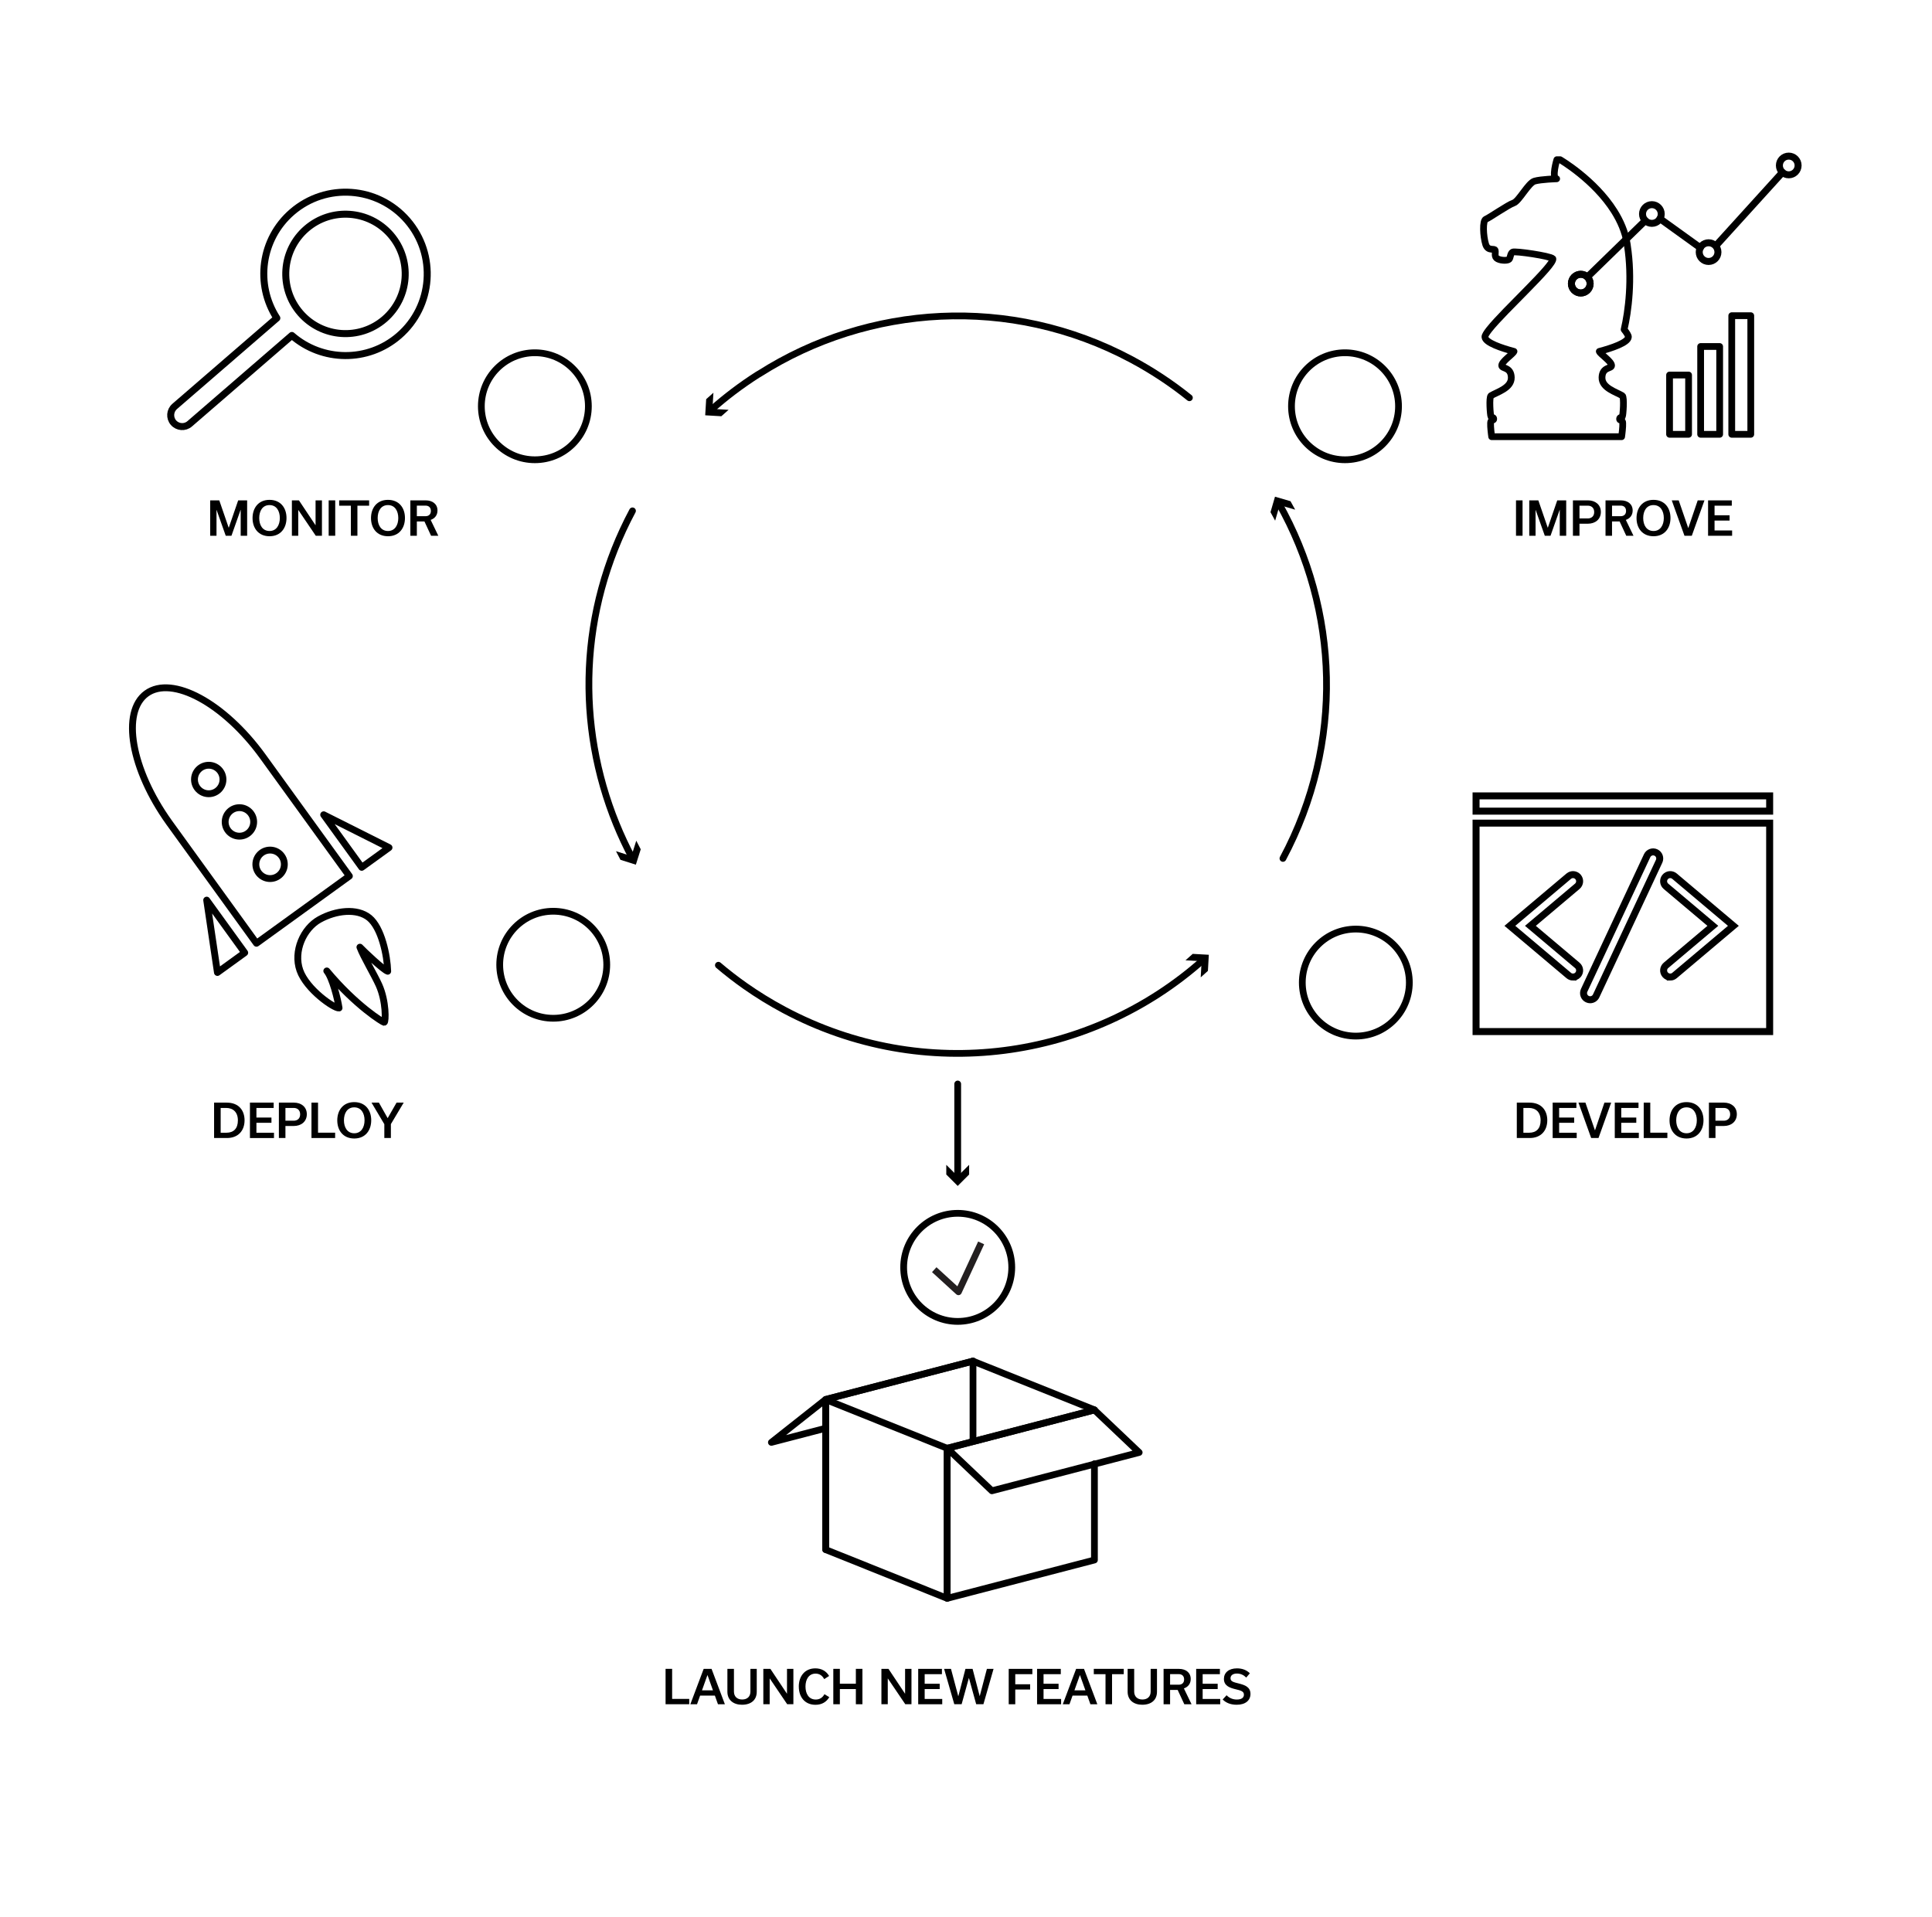 <?xml version="1.0" encoding="UTF-8"?>
<svg id="Layer_2" data-name="Layer 2" xmlns="http://www.w3.org/2000/svg" xmlns:xlink="http://www.w3.org/1999/xlink" viewBox="0 0 793.15 787.16">
  <defs>
    <style>
      .cls-1, .cls-2, .cls-3, .cls-4, .cls-5, .cls-6 {
        fill: none;
      }

      .cls-7 {
        clip-path: url(#clippath);
      }

      .cls-2, .cls-3, .cls-4 {
        stroke-linecap: round;
      }

      .cls-2, .cls-3, .cls-4, .cls-5 {
        stroke: #000;
      }

      .cls-2, .cls-3, .cls-5, .cls-6 {
        stroke-linejoin: round;
      }

      .cls-2, .cls-4 {
        stroke-width: 2.87px;
      }

      .cls-3 {
        stroke-width: 2.77px;
      }

      .cls-4 {
        stroke-miterlimit: 10;
      }

      .cls-5 {
        stroke-width: 2.81px;
      }

      .cls-6 {
        stroke: #231f20;
        stroke-width: 2.72px;
      }
    </style>
    <clipPath id="clippath">
      <path class="cls-1" d="m641.68,109.19v14.54h14.54v-14.54h-14.54Zm11.22,5.35c-.28.27-.64.41-1,.41s-.75-.15-1.03-.43c-.55-.57-.54-1.47.03-2.03l1.34-1.31c.83.51,1.54,1.19,2.04,2.01l-1.39,1.35Z"/>
    </clipPath>
  </defs>
  <g>
    <g>
      <path class="cls-3" d="m525.01,206.67c24.56,43.59,27.01,98.41,1.68,145.8"/>
      <polygon points="523.49 213.79 525.34 207.42 531.71 209.27 529.79 205.79 523.43 203.94 521.58 210.3 523.49 213.79"/>
    </g>
    <g>
      <path class="cls-3" d="m291.85,168.39c6.03-5.38,12.45-10.22,19.18-14.52l.83-.48c44.59-28.33,102.75-32.46,152.66-5.78,8.55,4.57,16.49,9.84,23.77,15.71"/>
      <polygon points="299.11 168.27 292.49 167.88 292.88 161.26 289.91 163.9 289.51 170.52 296.13 170.91 299.11 168.27"/>
    </g>
    <g>
      <path class="cls-3" d="m259.53,352.26c-2.42-4.57-4.61-9.25-6.55-14.02-16.37-40.23-15.39-87.18,6.68-128.48"/>
      <polygon points="261.21 345.19 259.21 351.51 252.89 349.5 254.72 353.04 261.04 355.04 263.04 348.72 261.21 345.19"/>
    </g>
    <g>
      <path class="cls-3" d="m493.93,394.16c-46.04,41.03-114.55,51.23-172.11,20.47-5.59-2.99-10.91-6.27-15.97-9.83-3.8-2.68-7.45-5.5-10.93-8.47"/>
      <polygon points="486.68 394.31 493.3 394.68 492.93 401.3 495.89 398.65 496.26 392.03 489.65 391.66 486.68 394.31"/>
    </g>
  </g>
  <circle class="cls-3" cx="227.12" cy="396.13" r="21.97"/>
  <polyline class="cls-3" points="338.97 586.44 316.68 592.24 338.99 574.6 399.45 558.87"/>
  <line class="cls-3" x1="399.44" y1="558.89" x2="449.33" y2="578.89"/>
  <polyline class="cls-3" points="399.43 558.89 338.97 574.62 338.97 636.24"/>
  <polyline class="cls-3" points="449.3 578.93 388.85 594.67 388.85 656.28 449.3 640.54 449.3 601.02"/>
  <polygon class="cls-3" points="407.21 612.12 467.67 596.38 449.3 578.93 388.85 594.67 407.21 612.12"/>
  <polygon class="cls-3" points="388.85 656.28 338.96 636.28 338.96 574.66 388.85 594.67 388.85 656.28"/>
  <g>
    <path d="m273.24,685.23h2.69v12.34h7.02v2.19h-9.71v-14.53Z"/>
    <path d="m293.47,696.21h-6.05l-1.27,3.56h-2.74l5.47-14.53h3.24l5.47,14.53h-2.84l-1.27-3.56Zm-.78-2.16l-2.23-6.24h-.04l-2.23,6.24h4.5Z"/>
    <path d="m308.06,685.23h2.61v9.4c0,3.33-2.25,5.34-6.07,5.34-3.46,0-5.98-1.89-5.98-5.34v-9.4h2.69v9.35c0,1.93,1.25,3.24,3.37,3.24s3.39-1.23,3.39-3.24v-9.35Z"/>
    <path d="m325.71,685.23v14.53h-2.54l-7.15-10.56h-.04v10.56h-2.61v-14.53h2.89l6.79,10.18h.04v-10.18h2.61Z"/>
    <path d="m327.93,692.52c0-4.26,2.46-7.49,6.81-7.49,2.55,0,4.48,1.15,5.64,3.12l-2.02,1.29c-.76-1.42-1.91-2.25-3.54-2.25-2.82,0-4.14,2.44-4.14,5.3s1.29,5.34,4.22,5.34c1.65,0,2.82-.83,3.56-2.19l1.99,1.21c-1.15,1.95-3.03,3.14-5.66,3.14-4.37,0-6.85-3.18-6.85-7.45Z"/>
    <path d="m342.1,699.76v-14.53h2.69v6.11h6.57v-6.11h2.69v14.53h-2.69v-6.23h-6.57v6.23h-2.69Z"/>
    <path d="m374.19,685.23v14.53h-2.54l-7.15-10.56h-.04v10.56h-2.61v-14.53h2.89l6.79,10.18h.04v-10.18h2.61Z"/>
    <path d="m376.95,699.76v-14.53h9.74v2.18h-7.08v3.95h6.17v2.16h-6.17v4.07h7.21v2.18h-9.88Z"/>
    <path d="m407.89,685.23l-4.16,14.53h-2.97l-2.97-10.75h-.04l-2.97,10.75h-3.01l-4.18-14.53h2.82l2.99,11.22h.04l2.91-11.22h2.93l2.91,11.16h.04l2.93-11.16h2.72Z"/>
    <path d="m414.11,699.76v-14.53h9.71v2.18h-7.02v4.16h6.11v2.16h-6.11v6.04h-2.69Z"/>
    <path d="m425.75,699.76v-14.53h9.74v2.18h-7.08v3.95h6.17v2.16h-6.17v4.07h7.21v2.18h-9.88Z"/>
    <path d="m446.37,696.21h-6.05l-1.27,3.56h-2.74l5.47-14.53h3.24l5.47,14.53h-2.84l-1.27-3.56Zm-.78-2.16l-2.23-6.24h-.04l-2.23,6.24h4.5Z"/>
    <path d="m453.85,699.76v-12.34h-4.81v-2.19h12.3v2.19h-4.81v12.34h-2.69Z"/>
    <path d="m472.37,685.23h2.61v9.4c0,3.33-2.25,5.34-6.07,5.34-3.46,0-5.98-1.89-5.98-5.34v-9.4h2.69v9.35c0,1.93,1.25,3.24,3.37,3.24s3.39-1.23,3.39-3.24v-9.35Z"/>
    <path d="m483.48,693.9h-3.12v5.87h-2.67v-14.53h6.28c2.86,0,4.86,1.53,4.86,4.16,0,1.99-1.15,3.29-2.8,3.86l3.14,6.51h-2.97l-2.72-5.87Zm-3.12-2.16h3.58c1.19,0,2.18-.66,2.18-2.16s-.98-2.18-2.18-2.18h-3.58v4.33Z"/>
    <path d="m491.07,699.76v-14.53h9.74v2.18h-7.08v3.95h6.17v2.16h-6.17v4.07h7.21v2.18h-9.88Z"/>
    <path d="m501.95,697.81l1.61-1.74c1.06,1.12,2.54,1.76,4.18,1.76,2.02,0,2.93-.79,2.93-2.02,0-1.34-1.27-1.7-3.44-2.21-2.42-.59-4.77-1.42-4.77-4.24,0-2.52,1.93-4.33,5.37-4.33,2.25,0,3.97.74,5.28,2.02l-1.49,1.76c-1-1.02-2.27-1.65-3.82-1.65-1.76,0-2.63.83-2.63,1.93,0,1.32,1.21,1.61,3.35,2.14,2.55.64,4.84,1.44,4.84,4.31,0,2.61-2.01,4.43-5.64,4.43-2.5,0-4.37-.76-5.77-2.16Z"/>
  </g>
  <circle class="cls-3" cx="219.58" cy="166.81" r="21.97"/>
  <circle class="cls-3" cx="552.17" cy="166.81" r="21.97"/>
  <circle class="cls-3" cx="556.61" cy="403.45" r="21.97"/>
  <g>
    <path class="cls-4" d="m645.77,401.18c-.62,0-1.24-.21-1.75-.64l-24.17-20.39,24.17-20.39c1.15-.97,2.86-.82,3.83.32.97,1.15.82,2.86-.32,3.83l-19.25,16.24,19.25,16.24c1.15.97,1.29,2.68.32,3.83-.54.64-1.3.96-2.08.96Z"/>
    <path class="cls-4" d="m685.69,401.18c-.77,0-1.54-.33-2.08-.96-.97-1.15-.82-2.86.32-3.83l19.25-16.24-19.25-16.24c-1.15-.97-1.29-2.68-.32-3.83.97-1.15,2.68-1.29,3.83-.32l24.17,20.39-24.17,20.39c-.51.43-1.13.64-1.75.64Z"/>
    <path class="cls-4" d="m652.81,410.5c-.39,0-.78-.08-1.15-.26-1.36-.63-1.94-2.25-1.31-3.61l25.85-55.28c.64-1.36,2.25-1.94,3.61-1.31,1.36.63,1.94,2.25,1.31,3.61l-25.85,55.28c-.46.99-1.44,1.57-2.46,1.57Z"/>
    <rect class="cls-4" x="605.97" y="337.98" width="120.53" height="85.58"/>
    <rect class="cls-4" x="605.97" y="326.79" width="120.53" height="6.27"/>
    <circle class="cls-1" cx="610" cy="329.81" r="1.87"/>
    <circle class="cls-1" cx="616.29" cy="329.81" r="1.87"/>
    <circle class="cls-1" cx="622.58" cy="329.81" r="1.87"/>
  </g>
  <g>
    <path d="m622.71,452.74h5.18c5.05,0,7.32,3.33,7.32,7.25,0,4.28-2.63,7.28-7.21,7.28h-5.3v-14.53Zm5.05,12.36c2.93,0,4.71-1.68,4.71-5.07s-1.97-5.11-4.84-5.11h-2.23v10.18h2.37Z"/>
    <path d="m637.42,467.27v-14.53h9.74v2.18h-7.08v3.95h6.17v2.16h-6.17v4.07h7.21v2.18h-9.88Z"/>
    <path d="m661.44,452.74l-5.2,14.53h-3.01l-5.22-14.53h2.86l3.9,11.35h.04l3.86-11.35h2.78Z"/>
    <path d="m662.92,467.27v-14.53h9.74v2.18h-7.08v3.95h6.17v2.16h-6.17v4.07h7.21v2.18h-9.88Z"/>
    <path d="m674.8,452.74h2.69v12.34h7.02v2.19h-9.71v-14.53Z"/>
    <path d="m692.36,452.53c4.58,0,6.98,3.31,6.98,7.45s-2.4,7.49-6.96,7.49-6.98-3.31-6.98-7.45,2.4-7.49,6.96-7.49Zm.02,12.79c2.84,0,4.22-2.46,4.22-5.32s-1.34-5.32-4.24-5.32-4.22,2.46-4.22,5.32,1.34,5.32,4.24,5.32Z"/>
    <path d="m707.75,452.74c2.89,0,5.28,1.7,5.28,4.75s-2.33,4.84-5.33,4.84h-3.44v4.94h-2.69v-14.53h6.19Zm-.09,7.42c1.44,0,2.63-.83,2.63-2.61s-1.19-2.63-2.63-2.63h-3.41v5.24h3.41Z"/>
  </g>
  <path class="cls-3" d="m668.09,100.67c-.03-.22-.07-.45-.11-.67-.79-4.8-2.74-9.25-5.25-13.25-8.15-12.98-22.26-21.18-22.26-21.18h-1.33s-2.29,7.53-.08,7.84c-.03,0-6.45.2-9.06.95-2.62.75-6.36,8.23-8.61,8.98-1.12.37-3.61,1.9-6,3.4-2.39,1.5-4.68,2.99-5.39,3.26-1.43.56-1.12,6.97-.08,10.33.04.12.08.22.12.33,1.03,2.57,3.55,1.14,3.78,2.14.24,1.03-.56,2.7,1.03,3.5,1.59.79,4.13.72,4.69.16.56-.56.48-2.38,1.43-2.94.95-.56,15.57,1.59,16.53,2.7.81,2.49-19.91,21.2-26.14,29.08-1.12,1.42-1.77,2.49-1.75,3.05.1,2.37,7.01,4.63,11.94,5.94-.36,1.1-5.14,4.14-5.04,5.85.08,1.32,3.83.5,3.93,4.86.1,4.37-5.87,5.96-8.34,7.48-.86.62-.3,8.1,0,8.61.3.51,1.1.11,1.12.88.02.77-.61.24-1.12.97-.37.52-.06,3.56.14,5.24.08.67.15,1.13.15,1.13h53.34s.07-.46.15-1.13c.21-1.69.51-4.72.14-5.24-.52-.73-1.15-.21-1.12-.97.02-.77.82-.37,1.12-.88.3-.51.86-7.99,0-8.61-2.47-1.53-8.44-3.12-8.34-7.48.1-4.37,3.85-3.55,3.93-4.86.1-1.71-4.68-4.75-5.04-5.85,4.94-1.31,11.84-3.57,11.94-5.94.02-.56-.63-1.63-1.75-3.05,1.73-7.33,3.48-20.77,1.32-34.64Z"/>
  <g>
    <circle class="cls-2" cx="648.96" cy="116.46" r="3.84"/>
    <line class="cls-2" x1="704.65" y1="100.65" x2="731.76" y2="70.77"/>
    <line class="cls-2" x1="681.47" y1="89.8" x2="698.04" y2="101.73"/>
    <line class="cls-2" x1="651.91" y1="113.51" x2="675.45" y2="90.59"/>
    <g class="cls-7">
      <circle class="cls-2" cx="648.96" cy="116.46" r="3.84"/>
    </g>
    <circle class="cls-2" cx="678.15" cy="87.87" r="3.84"/>
    <circle class="cls-2" cx="701.43" cy="103.52" r="3.84"/>
    <circle class="cls-2" cx="734.34" cy="67.94" r="3.84"/>
  </g>
  <rect class="cls-3" x="710.94" y="129.62" width="7.81" height="48.71"/>
  <rect class="cls-3" x="698.17" y="142.27" width="7.81" height="36.06"/>
  <rect class="cls-3" x="685.41" y="153.98" width="7.81" height="24.35"/>
  <path class="cls-2" d="m163.79,137.85c14.02-12.13,15.55-33.32,3.43-47.34-12.13-14.02-33.32-15.55-47.34-3.43-12.81,11.08-15.16,29.71-6.23,43.53l-41.95,36.28c-1.96,1.7-2.18,4.69-.48,6.65,1.7,1.96,4.69,2.18,6.65.48l41.95-36.28c12.4,10.82,31.17,11.18,43.98.1Zm-40.5-9.34c-8.86-10.24-7.74-25.73,2.5-34.59,10.24-8.86,25.73-7.74,34.59,2.5,8.86,10.24,7.74,25.73-2.5,34.59-10.24,8.86-25.73,7.74-34.59-2.5Z"/>
  <g>
    <path d="m101.46,205.45v14.53h-2.65v-10.63h-.04l-3.75,10.63h-2.35l-3.75-10.58h-.04v10.58h-2.59v-14.53h3.73l3.86,11.22h.04l3.86-11.22h3.67Z"/>
    <path d="m110.64,205.24c4.58,0,6.98,3.31,6.98,7.45s-2.4,7.49-6.96,7.49-6.98-3.31-6.98-7.45,2.4-7.49,6.96-7.49Zm.02,12.79c2.84,0,4.22-2.46,4.22-5.32s-1.34-5.32-4.24-5.32-4.22,2.46-4.22,5.32,1.34,5.32,4.24,5.32Z"/>
    <path d="m132.17,205.45v14.53h-2.54l-7.15-10.56h-.04v10.56h-2.61v-14.53h2.89l6.79,10.18h.04v-10.18h2.61Z"/>
    <path d="m134.93,219.98v-14.53h2.69v14.53h-2.69Z"/>
    <path d="m144.05,219.98v-12.34h-4.81v-2.19h12.3v2.19h-4.81v12.34h-2.69Z"/>
    <path d="m159.27,205.24c4.58,0,6.98,3.31,6.98,7.45s-2.4,7.49-6.96,7.49-6.98-3.31-6.98-7.45,2.4-7.49,6.96-7.49Zm.02,12.79c2.84,0,4.22-2.46,4.22-5.32s-1.34-5.32-4.24-5.32-4.22,2.46-4.22,5.32,1.34,5.32,4.24,5.32Z"/>
    <path d="m174.25,214.11h-3.12v5.87h-2.67v-14.53h6.28c2.86,0,4.86,1.53,4.86,4.16,0,1.99-1.15,3.29-2.8,3.86l3.14,6.51h-2.97l-2.72-5.87Zm-3.12-2.16h3.58c1.19,0,2.18-.66,2.18-2.16s-.98-2.18-2.18-2.18h-3.58v4.33Z"/>
  </g>
  <g>
    <path d="m622.37,219.98v-14.53h2.69v14.53h-2.69Z"/>
    <path d="m642.98,205.45v14.53h-2.65v-10.63h-.04l-3.75,10.63h-2.35l-3.75-10.58h-.04v10.58h-2.59v-14.53h3.73l3.86,11.22h.04l3.86-11.22h3.67Z"/>
    <path d="m651.93,205.45c2.89,0,5.28,1.7,5.28,4.75s-2.33,4.84-5.34,4.84h-3.44v4.94h-2.69v-14.53h6.19Zm-.09,7.42c1.44,0,2.63-.83,2.63-2.61s-1.19-2.63-2.63-2.63h-3.41v5.24h3.41Z"/>
    <path d="m664.91,214.11h-3.12v5.87h-2.67v-14.53h6.28c2.86,0,4.86,1.53,4.86,4.16,0,1.99-1.15,3.29-2.8,3.86l3.14,6.51h-2.97l-2.72-5.87Zm-3.12-2.16h3.58c1.19,0,2.18-.66,2.18-2.16s-.98-2.18-2.18-2.18h-3.58v4.33Z"/>
    <path d="m678.81,205.24c4.58,0,6.98,3.31,6.98,7.45s-2.4,7.49-6.96,7.49-6.98-3.31-6.98-7.45,2.4-7.49,6.96-7.49Zm.02,12.79c2.84,0,4.22-2.46,4.22-5.32s-1.34-5.32-4.24-5.32-4.22,2.46-4.22,5.32,1.34,5.32,4.24,5.32Z"/>
    <path d="m699.74,205.45l-5.2,14.53h-3.01l-5.22-14.53h2.86l3.9,11.35h.04l3.86-11.35h2.78Z"/>
    <path d="m701.22,219.98v-14.53h9.74v2.18h-7.08v3.95h6.17v2.16h-6.17v4.07h7.21v2.18h-9.88Z"/>
  </g>
  <g>
    <path d="m87.9,452.74h5.18c5.05,0,7.32,3.33,7.32,7.25,0,4.28-2.63,7.28-7.21,7.28h-5.3v-14.53Zm5.05,12.36c2.93,0,4.71-1.68,4.71-5.07s-1.97-5.11-4.84-5.11h-2.23v10.18h2.37Z"/>
    <path d="m102.61,467.27v-14.53h9.74v2.18h-7.08v3.95h6.17v2.16h-6.17v4.07h7.21v2.18h-9.88Z"/>
    <path d="m120.68,452.74c2.9,0,5.28,1.7,5.28,4.75s-2.33,4.84-5.34,4.84h-3.44v4.94h-2.69v-14.53h6.19Zm-.09,7.42c1.44,0,2.63-.83,2.63-2.61s-1.19-2.63-2.63-2.63h-3.41v5.24h3.41Z"/>
    <path d="m127.87,452.74h2.69v12.34h7.02v2.19h-9.71v-14.53Z"/>
    <path d="m145.42,452.53c4.58,0,6.98,3.31,6.98,7.45s-2.4,7.49-6.96,7.49-6.98-3.31-6.98-7.45,2.4-7.49,6.96-7.49Zm.02,12.79c2.84,0,4.22-2.46,4.22-5.32s-1.34-5.32-4.24-5.32-4.22,2.46-4.22,5.32,1.34,5.32,4.24,5.32Z"/>
    <path d="m165.73,452.74l-5.26,8.82v5.71h-2.69v-5.68l-5.26-8.85h3.03l3.58,6.34h.04l3.63-6.34h2.93Z"/>
  </g>
  <g>
    <path class="cls-5" d="m69.38,337.66c-15.54-21.74-19.69-45.35-9.24-52.91,10.53-7.62,31.9,3.94,47.73,25.82,1.81,2.5,35.56,49.15,35.56,49.15l-38.14,27.59-35.91-49.65h0Z"/>
    <polygon class="cls-5" points="89.26 399.3 100.47 391.19 84.85 369.59 89.26 399.3"/>
    <polygon class="cls-5" points="159.71 348.02 148.5 356.13 132.88 334.54 159.71 348.02"/>
    <g>
      <circle class="cls-5" cx="85.69" cy="320.06" r="5.85"/>
      <circle class="cls-5" cx="98.29" cy="337.48" r="5.85"/>
      <circle class="cls-5" cx="110.88" cy="354.89" r="5.85"/>
    </g>
    <path class="cls-5" d="m131.17,377.53c6.63-3.69,15.38-4.78,20.42-.68,5.04,4.1,7.39,15.48,7.58,21.95-1.77-.54-10.12-8.48-11.41-9.89,1.45,3.89,5.89,11.28,7.81,15.53,3.04,6.76,2.8,15.14,2.16,15.33-.33.09-11.54-6.67-23.57-21.1,2.33,2.79,4.5,11.61,5.03,15.21-1.97.25-13.32-7.59-16.08-15.45-2.76-7.86,1.44-17.22,8.07-20.91Z"/>
  </g>
  <g>
    <line class="cls-3" x1="393.17" y1="445.08" x2="393.17" y2="483.79"/>
    <polygon points="388.48 478.28 393.17 482.97 397.86 478.28 397.86 482.26 393.17 486.95 388.48 482.26 388.48 478.28"/>
  </g>
  <g>
    <circle class="cls-3" cx="393.17" cy="520.38" r="22.19"/>
    <polyline class="cls-6" points="383.54 521.33 393.49 530.43 402.8 510.33"/>
  </g>
  <line class="cls-3" x1="399.45" y1="558.87" x2="399.45" y2="591.58"/>
</svg>